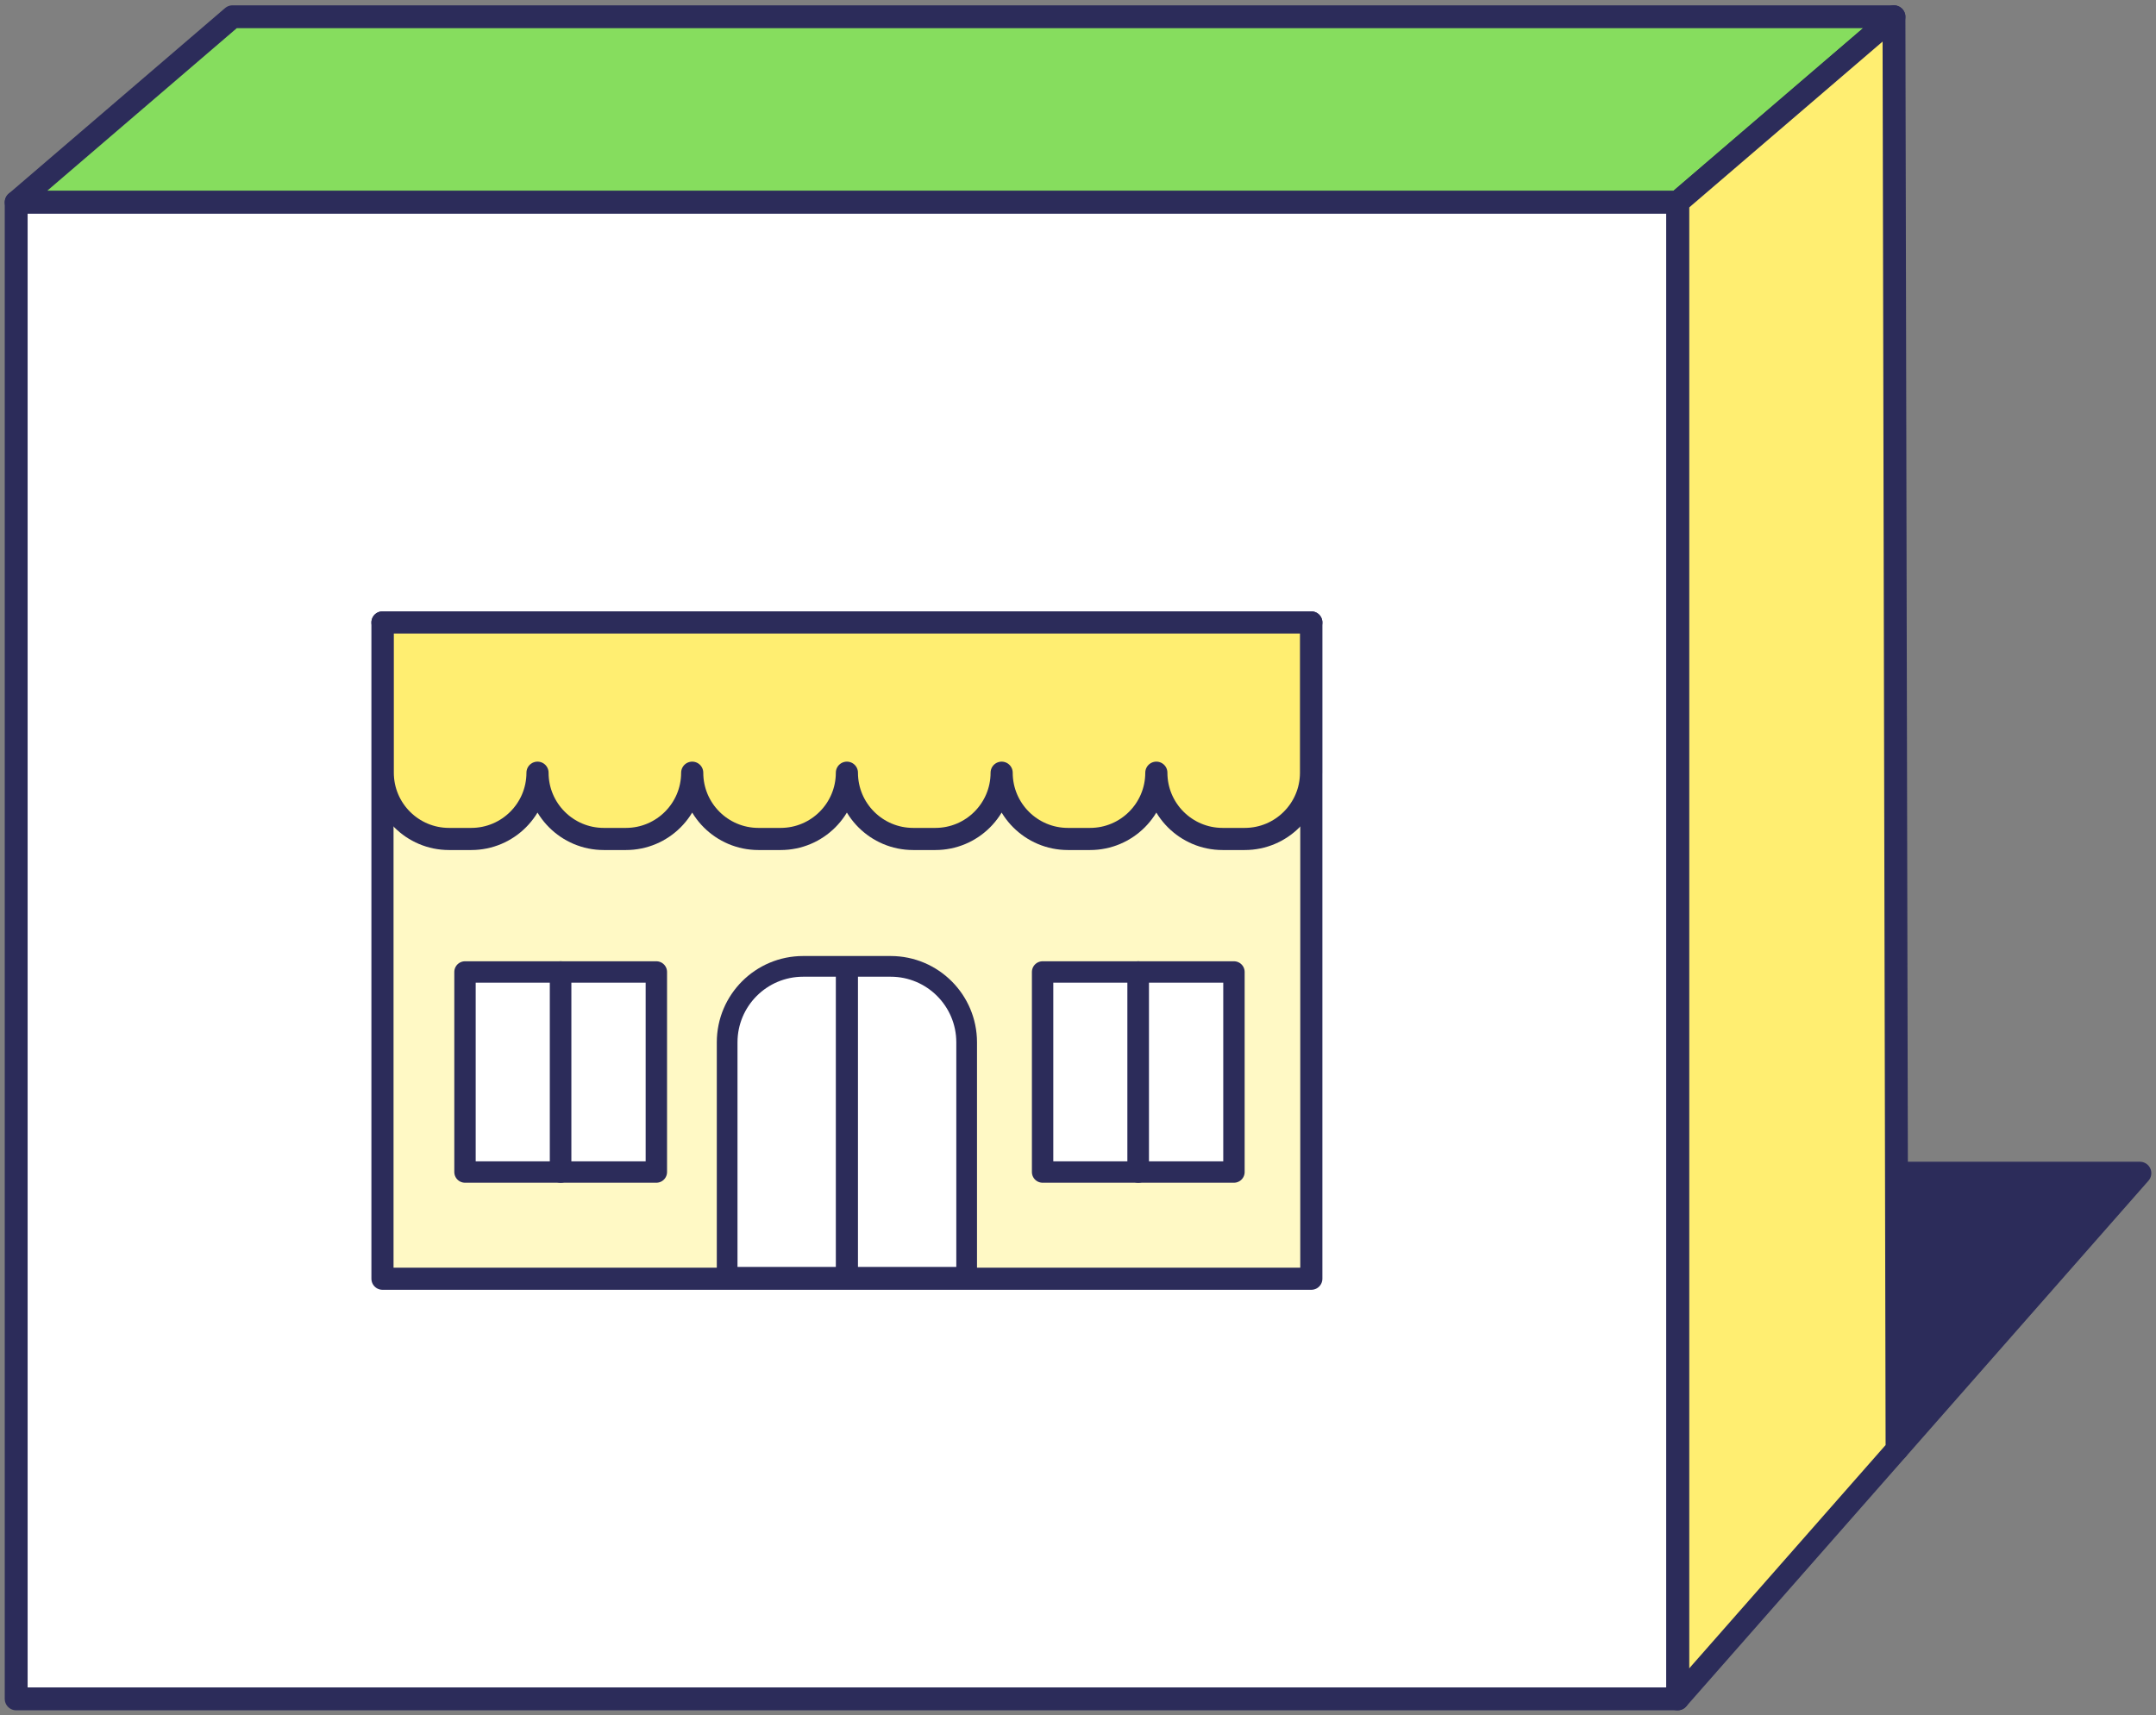 <?xml version="1.0" encoding="UTF-8"?><svg id="b" xmlns="http://www.w3.org/2000/svg" width="377" height="300" viewBox="0 0 377 300"><rect x="0" y="0" width="377" height="300" fill="#808080" stroke="none"/><defs><style>.g,.h,.i,.j,.k,.l,.m,.n,.o,.p,.q{stroke:#2c2c5a;stroke-linecap:round;stroke-linejoin:round;}.g,.i,.j,.l{stroke-width:4px;}.g,.n{fill:#ffee71;}.h{stroke-width:3.2px;}.h,.j,.p{fill:none;}.i{fill:#2c2c5a;}.k{fill:#fff9c5;}.k,.m,.n{stroke-width:3.87px;}.l{fill:#86dd5e;}.m,.o,.r,.q{fill:#fff;}.o{stroke-width:3.74px;}.p{stroke-width:3.62px;}.r{stroke-width:0px;}.q{stroke-width:3px;}</style></defs><polygon class="i" points="331.72 253.48 374.18 205.18 270.55 205.18 28.79 287.98 331.72 253.48"/><polygon class="l" points="293.35 35.38 2.83 35.38 40.66 2.93 331.18 2.93 293.35 35.38"/><polygon class="g" points="331.72 253.48 331.18 2.93 293.35 35.38 293.35 297.12 331.72 253.48"/><rect class="r" x="2.83" y="35.38" width="290.52" height="261.74"/><rect class="j" x="2.83" y="35.38" width="290.52" height="261.74"/><rect class="k" x="66.88" y="108.86" width="162.42" height="114.78"/><rect class="r" x="81.31" y="169.99" width="16.73" height="34.99"/><rect class="r" x="98.04" y="169.99" width="16.73" height="34.99"/><rect class="o" x="81.31" y="169.99" width="16.73" height="34.99"/><rect class="o" x="98.04" y="169.99" width="16.73" height="34.99"/><rect class="h" x="81.31" y="169.99" width="16.73" height="34.99"/><rect class="h" x="98.04" y="169.99" width="16.73" height="34.99"/><path class="r" d="M140.44,169.01h15.3c7.34,0,13.29,5.95,13.29,13.29v41.09h-41.88v-41.09c0-7.34,5.95-13.29,13.29-13.29Z"/><path class="q" d="M140.44,169.01h15.3c7.34,0,13.29,5.95,13.29,13.29v41.09h-41.88v-41.09c0-7.34,5.95-13.29,13.29-13.29Z"/><path class="p" d="M140.44,169.01h15.3c7.34,0,13.29,5.95,13.29,13.29v41.09h-41.88v-41.09c0-7.34,5.95-13.29,13.29-13.29Z"/><rect class="r" x="182.31" y="169.99" width="16.73" height="34.99"/><rect class="r" x="199.04" y="169.99" width="16.73" height="34.99"/><rect class="o" x="182.31" y="169.99" width="16.73" height="34.99"/><rect class="o" x="199.04" y="169.99" width="16.73" height="34.99"/><rect class="h" x="182.31" y="169.99" width="16.73" height="34.99"/><rect class="h" x="199.04" y="169.99" width="16.73" height="34.99"/><path class="n" d="M229.3,108.86H66.88h.05v26.28c0,6.4,5.19,11.59,11.59,11.59h3.88c6.4,0,11.59-5.19,11.59-11.59,0,6.4,5.19,11.59,11.59,11.59h3.87c6.4,0,11.59-5.19,11.59-11.59,0,6.4,5.19,11.59,11.59,11.59h3.87c6.4,0,11.59-5.19,11.59-11.59,0,6.4,5.19,11.59,11.59,11.59h3.88c6.4,0,11.59-5.19,11.59-11.59,0,6.4,5.19,11.59,11.59,11.59h3.87c6.4,0,11.59-5.19,11.59-11.59,0,6.4,5.19,11.59,11.59,11.59h3.87c6.4,0,11.59-5.19,11.59-11.59v-26.28h.05Z"/><line class="m" x1="148.09" y1="169.6" x2="148.09" y2="223.09"/></svg>